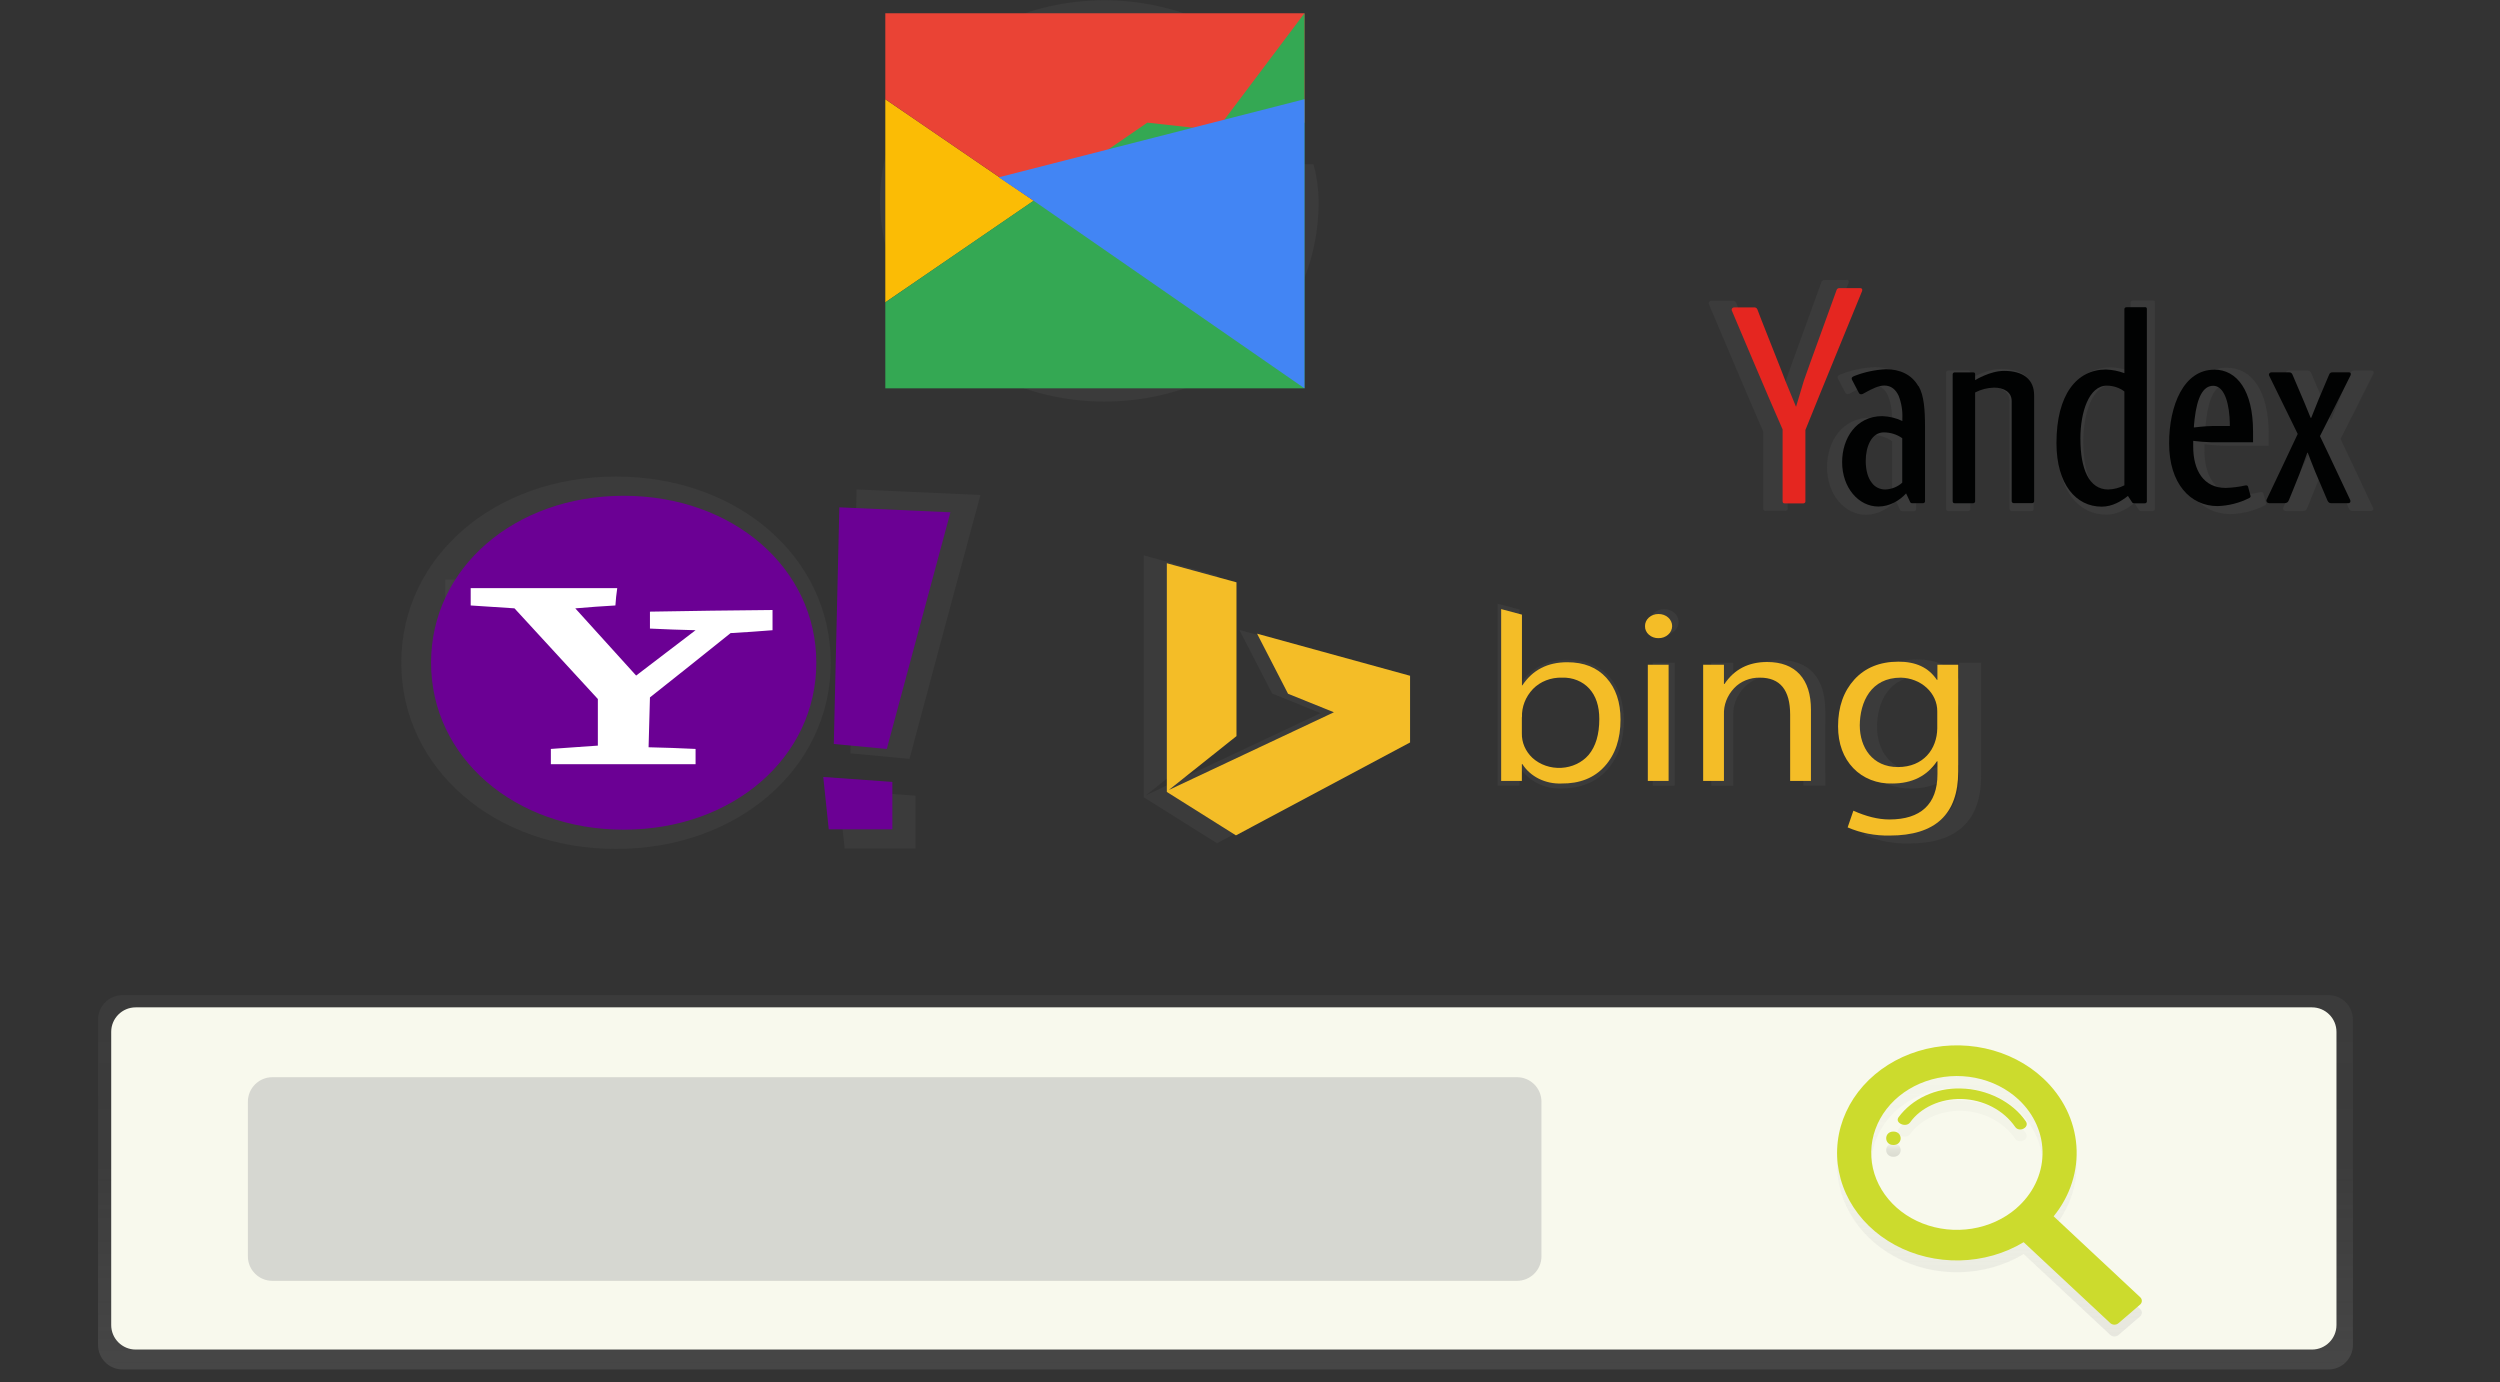 <svg width="510" height="282" viewBox="0 0 510 282" fill="none" xmlns="http://www.w3.org/2000/svg">
<rect x="0" y="0" width="510" height="282" fill="#333333" stroke="none"/>
<path d="M475 203H25C22.239 203 20 205.239 20 208V274.368C20 277.13 22.239 279.368 25 279.368H475C477.761 279.368 480 277.13 480 274.368V208C480 205.239 477.761 203 475 203Z" fill="url(#paint0_linear)"/>
<path d="M471.64 205.501H27.686C24.924 205.501 22.686 207.74 22.686 210.501V270.309C22.686 273.07 24.924 275.309 27.686 275.309H471.64C474.401 275.309 476.64 273.07 476.64 270.309V210.501C476.64 207.74 474.401 205.501 471.64 205.501Z" fill="#F8F9ED"/>
<path d="M309.457 219.749H55.568C52.806 219.749 50.568 221.987 50.568 224.749V256.293C50.568 259.055 52.806 261.293 55.568 261.293H309.457C312.218 261.293 314.457 259.055 314.457 256.293V224.749C314.457 221.987 312.218 219.749 309.457 219.749Z" fill="#535461" fill-opacity="0.2"/>
<path d="M416.822 222.401C413.599 219.389 409.485 217.266 404.964 216.281C400.443 215.296 395.703 215.491 391.301 216.841C386.899 218.191 383.017 220.642 380.113 223.904C377.208 227.167 375.401 231.106 374.904 235.259C374.407 239.412 375.241 243.605 377.307 247.348C379.373 251.09 382.587 254.224 386.569 256.384C390.551 258.543 395.137 259.636 399.788 259.536C404.439 259.436 408.961 258.146 412.823 255.818L430.487 272.315C430.595 272.417 430.724 272.498 430.868 272.554C431.011 272.611 431.165 272.641 431.322 272.644C431.478 272.646 431.633 272.621 431.779 272.57C431.925 272.518 432.057 272.441 432.17 272.344L436.57 268.554C436.683 268.457 436.773 268.341 436.836 268.212C436.899 268.084 436.932 267.945 436.935 267.805C436.938 267.664 436.91 267.525 436.853 267.394C436.796 267.264 436.71 267.144 436.601 267.044L418.938 250.546C422.327 246.38 423.973 241.275 423.586 236.128C423.199 230.981 420.804 226.12 416.822 222.401ZM411.32 248.926C408.828 251.077 405.681 252.516 402.278 253.061C398.875 253.606 395.369 253.233 392.202 251.989C389.035 250.746 386.35 248.686 384.486 246.073C382.623 243.459 381.664 240.407 381.732 237.305C381.8 234.202 382.891 231.187 384.867 228.64C386.844 226.094 389.617 224.131 392.836 223C396.055 221.869 399.575 221.62 402.951 222.285C406.328 222.949 409.409 224.498 411.805 226.735C415.016 229.735 416.768 233.757 416.677 237.916C416.586 242.075 414.659 246.032 411.32 248.917V248.926Z" fill="url(#paint1_linear)"/>
<path d="M386.26 233.243C384.292 233.243 384.292 235.986 386.26 235.986C388.228 235.986 388.223 233.243 386.26 233.243Z" fill="url(#paint2_linear)"/>
<path d="M399.961 224.457C397.469 224.39 394.999 224.894 392.783 225.922C390.568 226.949 388.681 228.466 387.3 230.33C386.466 231.505 388.835 232.542 389.668 231.372C391.779 228.393 395.815 226.503 400.167 226.602C402.367 226.671 404.514 227.225 406.418 228.217C408.322 229.208 409.924 230.606 411.083 232.286C411.916 233.523 414.106 232.4 413.272 231.173C410.608 227.242 405.427 224.57 399.961 224.457Z" fill="url(#paint3_linear)"/>
<path d="M416.822 219.99C413.599 216.978 409.485 214.855 404.964 213.87C400.443 212.886 395.703 213.08 391.301 214.43C386.899 215.78 383.017 218.231 380.113 221.493C377.208 224.756 375.401 228.695 374.904 232.848C374.407 237.001 375.241 241.195 377.307 244.937C379.373 248.679 382.587 251.814 386.569 253.973C390.551 256.132 395.137 257.225 399.788 257.125C404.439 257.025 408.961 255.735 412.823 253.407L430.487 269.904C430.595 270.006 430.724 270.087 430.868 270.143C431.011 270.2 431.165 270.23 431.322 270.233C431.478 270.235 431.633 270.21 431.779 270.159C431.925 270.107 432.057 270.031 432.17 269.933L436.57 266.144C436.683 266.046 436.773 265.93 436.836 265.802C436.899 265.673 436.932 265.534 436.935 265.394C436.938 265.254 436.91 265.114 436.853 264.983C436.796 264.853 436.71 264.733 436.601 264.633L418.943 248.126C422.329 243.96 423.972 238.856 423.584 233.711C423.197 228.566 420.803 223.708 416.822 219.99ZM411.32 246.515C408.828 248.666 405.681 250.105 402.278 250.65C398.875 251.195 395.369 250.822 392.202 249.579C389.035 248.335 386.35 246.276 384.486 243.662C382.623 241.048 381.664 237.997 381.732 234.894C381.8 231.791 382.891 228.776 384.867 226.23C386.844 223.683 389.617 221.721 392.836 220.589C396.055 219.458 399.575 219.209 402.951 219.874C406.328 220.539 409.409 222.087 411.805 224.324C415.016 227.324 416.768 231.346 416.677 235.505C416.586 239.665 414.659 243.621 411.32 246.506V246.515Z" fill="#CCDB2D"/>
<path d="M386.26 230.837C384.292 230.837 384.292 233.579 386.26 233.579C388.228 233.579 388.223 230.837 386.26 230.837Z" fill="#CCDB2D"/>
<path d="M399.961 222.046C397.469 221.979 394.999 222.483 392.783 223.511C390.568 224.538 388.681 226.056 387.3 227.919C386.466 229.094 388.835 230.131 389.668 228.961C391.779 225.982 395.815 224.092 400.167 224.192C402.367 224.26 404.514 224.814 406.418 225.806C408.322 226.797 409.924 228.195 411.083 229.875C411.916 231.112 414.106 229.989 413.272 228.762C410.608 224.831 405.427 222.155 399.961 222.046Z" fill="#CCDB2D"/>
<path d="M267.971 33.511H225.301V49.335H249.867C247.58 59.387 238.005 65.159 225.301 65.159C218.194 65.065 211.414 62.474 206.425 57.945C201.436 53.416 198.64 47.313 198.64 40.954C198.64 34.596 201.436 28.493 206.425 23.964C211.414 19.435 218.194 16.844 225.301 16.75C231.45 16.744 237.411 18.653 242.158 22.15L255.477 10.235C249.917 5.865 243.255 2.767 236.062 1.206C228.869 -0.355 221.361 -0.332 214.18 1.274C207 2.879 200.362 6.019 194.836 10.423C189.31 14.828 185.06 20.366 182.452 26.562C179.844 32.758 178.955 39.428 179.861 46C180.767 52.571 183.441 58.848 187.654 64.292C191.868 69.735 197.494 74.183 204.051 77.255C210.608 80.326 217.899 81.928 225.301 81.924C248.194 81.924 269.006 67.027 269.006 40.962C268.97 38.452 268.622 35.953 267.971 33.511Z" fill="url(#paint4_linear)"/>
<path d="M180.601 61.684V20.235L210.894 40.957L180.601 61.684Z" fill="#FBBC05"/>
<path d="M180.601 20.235L210.894 40.957L223.371 31.234L266.111 25.018V2.7H180.601V20.235Z" fill="#EA4335"/>
<path d="M180.601 61.684L234.063 25.018L248.142 26.588L266.111 2.7V79.219H180.601V61.684Z" fill="#34A853"/>
<path d="M266.111 79.219L210.871 40.957L203.741 36.174L266.111 20.235V79.219Z" fill="#4285F4"/>
<path d="M125.653 97.215C150.495 97.215 169.475 113.661 169.475 135.194C169.475 156.727 150.495 173.184 125.653 173.184C100.811 173.184 81.86 156.732 81.86 135.194C81.86 113.656 100.811 97.215 125.653 97.215Z" fill="url(#paint5_linear)"/>
<path d="M123.77 122.159C123.869 120.841 123.98 119.543 124.185 118.219H90.844V122.159C94.196 122.348 97.448 122.63 100.788 122.813C107.076 129.658 113.364 136.508 119.757 143.441V154.079C116.195 154.362 112.627 154.55 109.065 154.833V158.266H141.984V154.812C138.422 154.618 134.854 154.529 131.292 154.435C131.397 150.689 131.502 146.842 131.607 143.091C137.79 138.214 143.891 133.337 149.957 128.439C153.098 128.25 156.244 128.067 159.491 127.785V123.206C150.161 123.3 140.937 123.394 131.607 123.577V127.429C135.064 127.617 138.527 127.706 141.984 127.8C137.48 131.27 132.965 134.645 128.461 138.119C123.846 133.054 119.236 127.9 114.621 122.829C117.686 122.541 120.722 122.358 123.77 122.159Z" fill="url(#paint6_linear)"/>
<path d="M200.014 100.977L174.746 99.847C174.324 117.764 173.903 135.77 173.488 153.687C177.471 154.058 181.56 154.435 185.537 154.812C190.345 136.804 195.171 118.859 200.014 100.977ZM172.306 173.095H186.772V162.316L171.049 161.191C171.464 165.22 171.891 169.16 172.306 173.095Z" fill="url(#paint7_linear)"/>
<path d="M127.233 101.139C149.512 101.139 166.528 115.885 166.528 135.2C166.528 154.514 149.506 169.254 127.233 169.254C104.959 169.254 87.938 154.503 87.938 135.189C87.938 115.875 104.953 101.139 127.233 101.139Z" fill="#6B0094"/>
<path d="M125.542 123.515C125.63 122.332 125.729 121.155 125.916 119.983H96.021V123.515C99.022 123.682 101.94 123.933 104.953 124.101C110.591 130.239 116.23 136.382 121.962 142.599V152.107C118.769 152.358 115.569 152.525 112.375 152.782V155.89H141.897V152.782C138.703 152.609 135.503 152.53 132.31 152.442C132.409 149.082 132.497 145.639 132.59 142.269C138.13 137.894 143.593 133.525 149.044 129.15C151.858 128.983 154.683 128.815 157.596 128.564V124.441C149.231 124.53 140.955 124.608 132.59 124.776V128.229C135.69 128.397 138.796 128.475 141.897 128.564C137.855 131.678 133.807 134.702 129.771 137.816C125.636 133.274 121.494 128.648 117.359 124.106C120.085 123.85 122.805 123.682 125.542 123.515Z" fill="white"/>
<path d="M193.885 104.509L171.225 103.494C170.845 119.559 170.47 135.707 170.096 151.777C173.664 152.112 177.331 152.447 180.905 152.787C185.23 136.638 189.556 120.546 193.885 104.509ZM169.066 169.181H182.04V159.511L167.943 158.501C168.312 162.117 168.692 165.649 169.066 169.181Z" fill="#6B0094"/>
<path d="M248.27 172.023L233.332 162.656V113.295L248.364 117.413V150.605L233.764 162.243L269.392 145.477L259.519 141.479L252.833 128.512L285.852 137.565V152.002L248.27 172.023Z" fill="url(#paint8_linear)"/>
<path d="M310.109 156.638H309.98V160.259H305.494V123.143L309.98 124.342V139.6H310.091C312.298 136.272 315.527 134.606 319.777 134.603C323.373 134.603 326.186 135.725 328.218 137.968C330.249 140.211 331.267 143.218 331.271 146.989C331.271 151.175 330.131 154.533 327.849 157.062C325.568 159.591 322.449 160.852 318.491 160.845C316.796 160.902 315.117 160.539 313.638 159.796C312.159 159.054 310.938 157.961 310.109 156.638ZM309.98 146.529V150.029C309.93 151.984 310.741 153.879 312.238 155.304C313.042 156.04 314.014 156.614 315.087 156.986C316.16 157.358 317.31 157.52 318.459 157.461C319.608 157.402 320.729 157.123 321.748 156.644C322.766 156.164 323.658 155.495 324.363 154.681C325.923 152.822 326.703 150.235 326.703 146.921C326.703 144.13 325.982 141.943 324.539 140.359C323.838 139.583 322.945 138.963 321.929 138.551C320.913 138.138 319.804 137.944 318.689 137.983C317.504 137.944 316.323 138.143 315.234 138.565C314.145 138.987 313.175 139.621 312.396 140.422C310.766 142.116 309.904 144.294 309.98 146.529Z" fill="url(#paint9_linear)"/>
<path d="M339.46 129.485C339.081 129.492 338.703 129.431 338.351 129.305C337.998 129.179 337.677 128.991 337.407 128.753C337.128 128.512 336.909 128.223 336.762 127.902C336.616 127.581 336.547 127.236 336.559 126.89C336.552 126.545 336.623 126.201 336.767 125.881C336.911 125.561 337.127 125.27 337.4 125.026C337.673 124.781 337.998 124.589 338.356 124.46C338.714 124.33 339.098 124.267 339.484 124.274C339.871 124.268 340.255 124.331 340.614 124.46C340.974 124.588 341.301 124.779 341.578 125.022C341.851 125.265 342.068 125.554 342.216 125.872C342.364 126.191 342.44 126.532 342.44 126.877C342.44 127.222 342.364 127.563 342.216 127.881C342.068 128.2 341.851 128.489 341.578 128.732C341.301 128.98 340.97 129.175 340.606 129.305C340.242 129.434 339.852 129.496 339.46 129.485ZM341.648 160.28H337.161V135.189H341.648V160.28Z" fill="url(#paint10_linear)"/>
<path d="M372.374 160.265H367.887V145.963C367.887 140.643 365.715 137.983 361.371 137.983C360.313 137.964 359.263 138.157 358.299 138.549C357.335 138.941 356.482 139.522 355.803 140.249C354.297 141.843 353.51 143.883 353.598 145.969V160.27H349.111V135.189H353.598V139.375H353.709C355.826 136.208 358.891 134.624 362.904 134.624C365.969 134.624 368.308 135.51 369.923 137.282C371.537 139.054 372.348 141.613 372.356 144.959L372.374 160.265Z" fill="url(#paint11_linear)"/>
<path d="M404.153 158.266C404.153 167.472 399.226 172.075 389.372 172.075C386.22 172.14 383.096 171.532 380.259 170.301L381.487 166.706C384.23 167.92 386.751 168.595 389.278 168.595C395.946 168.595 399.637 165.356 399.637 158.794V156.052H399.526C397.393 159.251 394.182 160.851 389.892 160.851C388.298 160.9 386.712 160.625 385.253 160.046C383.795 159.467 382.503 158.598 381.475 157.507C379.352 155.278 378.194 152.248 378.194 148.491C378.194 144.231 379.428 140.882 381.703 138.371C383.979 135.859 387.19 134.53 391.167 134.53C394.946 134.53 397.678 135.754 399.503 138.465H399.614V135.189H404.153V158.266ZM399.666 148.936V145.236C399.672 143.346 398.849 141.529 397.376 140.174C395.902 138.82 393.894 138.035 391.782 137.989C385.283 137.989 382.961 143.279 382.914 148.271C382.914 153.038 385.622 157.292 391.15 157.292C396.677 157.292 399.585 153.373 399.637 148.925L399.666 148.936Z" fill="url(#paint12_linear)"/>
<path d="M252.131 170.416L238.034 161.557V114.901L252.242 118.795V150.165L238.444 161.154L272.118 145.304L262.759 141.526L256.442 129.271L287.653 137.858V151.463L252.131 170.416Z" fill="#F4BD27"/>
<path d="M310.565 155.874H310.459V159.312H306.236V124.252L310.477 125.383V139.804H310.565C312.651 136.665 315.704 135.095 319.725 135.095C323.121 135.095 325.781 136.155 327.703 138.276C329.625 140.397 330.587 143.24 330.587 146.806C330.587 150.772 329.508 153.947 327.352 156.329C325.196 158.712 322.252 159.881 318.52 159.835C316.914 159.895 315.322 159.557 313.918 158.858C312.514 158.159 311.354 157.126 310.565 155.874ZM310.459 146.314V149.621C310.419 151.47 311.192 153.259 312.612 154.603C313.372 155.299 314.29 155.842 315.304 156.194C316.319 156.546 317.406 156.699 318.492 156.643C319.578 156.587 320.638 156.323 321.601 155.869C322.563 155.415 323.405 154.781 324.071 154.011C325.529 152.267 326.258 149.825 326.258 146.685C326.258 144.048 325.578 141.981 324.217 140.485C323.554 139.75 322.709 139.165 321.748 138.775C320.787 138.385 319.738 138.202 318.684 138.24C317.563 138.202 316.447 138.389 315.417 138.788C314.388 139.186 313.472 139.786 312.735 140.542C311.21 142.143 310.407 144.196 310.483 146.298L310.459 146.314Z" fill="#F4BD27"/>
<path d="M338.325 130.186C337.966 130.193 337.609 130.134 337.275 130.015C336.942 129.895 336.638 129.717 336.383 129.49C336.12 129.264 335.913 128.99 335.775 128.687C335.637 128.384 335.571 128.059 335.582 127.732C335.575 127.407 335.641 127.084 335.776 126.783C335.911 126.481 336.112 126.206 336.368 125.975C336.624 125.745 336.929 125.562 337.265 125.439C337.601 125.315 337.962 125.254 338.325 125.257C338.691 125.251 339.054 125.31 339.393 125.431C339.733 125.553 340.042 125.734 340.302 125.964C340.561 126.193 340.766 126.466 340.906 126.767C341.046 127.068 341.118 127.391 341.118 127.717C341.118 128.042 341.046 128.365 340.906 128.666C340.766 128.967 340.561 129.24 340.302 129.47C340.044 129.702 339.735 129.886 339.396 130.009C339.056 130.132 338.692 130.193 338.325 130.186ZM340.396 159.312H336.155V135.602H340.396V159.312Z" fill="#F4BD27"/>
<path d="M369.432 159.312H365.191V145.785C365.191 140.755 363.138 138.24 359.032 138.24C358.031 138.221 357.038 138.403 356.127 138.774C355.216 139.144 354.41 139.693 353.767 140.38C352.346 141.888 351.604 143.815 351.685 145.785V159.312H347.444V135.602H351.685V139.537H351.79C353.791 136.544 356.688 135.048 360.482 135.048C363.38 135.048 365.596 135.885 367.133 137.559C368.669 139.234 369.437 141.652 369.437 144.812L369.432 159.312Z" fill="#F4BD27"/>
<path d="M399.473 157.402C399.473 166.102 394.817 170.453 385.505 170.453C382.536 170.514 379.593 169.944 376.919 168.789L378.088 165.387C380.685 166.533 383.072 167.172 385.453 167.172C391.758 167.172 395.244 164.111 395.244 157.91V155.293H395.139C393.096 158.321 390.056 159.835 386.02 159.835C384.515 159.885 383.017 159.628 381.639 159.085C380.26 158.541 379.039 157.724 378.065 156.696C376.059 154.603 374.965 151.725 374.965 148.177C374.965 144.147 376.135 140.987 378.299 138.611C380.463 136.235 383.487 134.98 387.248 134.98C390.816 134.98 393.402 136.136 395.127 138.695H395.232V135.602H399.473V157.402ZM395.203 148.585V145.089C395.209 143.306 394.435 141.592 393.047 140.312C391.659 139.033 389.767 138.289 387.775 138.24C381.633 138.24 379.44 143.237 379.393 147.957C379.393 152.462 381.955 156.481 387.178 156.481C392.401 156.481 395.151 152.787 395.203 148.585Z" fill="#F4BD27"/>
<path d="M408.276 75.263C405.17 75.263 401.935 77.293 401.935 77.293V75.99C401.935 75.703 401.807 75.588 401.491 75.588H397.525C397.461 75.581 397.397 75.587 397.336 75.604C397.274 75.621 397.218 75.649 397.17 75.687C397.122 75.725 397.083 75.772 397.057 75.824C397.03 75.876 397.017 75.933 397.016 75.99V103.803C397.016 104.091 397.145 104.263 397.467 104.263H401.497C401.561 104.262 401.624 104.249 401.682 104.225C401.74 104.2 401.792 104.165 401.834 104.122C401.876 104.078 401.907 104.028 401.926 103.973C401.944 103.918 401.949 103.86 401.941 103.803V79.994C403.2 79.337 404.625 78.977 406.082 78.947C408.247 78.947 409.949 79.91 409.949 81.877V103.813C409.943 103.875 409.951 103.937 409.975 103.995C409.998 104.053 410.035 104.105 410.084 104.149C410.132 104.193 410.191 104.227 410.255 104.248C410.32 104.27 410.389 104.279 410.458 104.274H414.418C414.482 104.273 414.545 104.26 414.603 104.235C414.661 104.211 414.713 104.176 414.755 104.132C414.797 104.089 414.828 104.038 414.847 103.983C414.865 103.928 414.87 103.87 414.862 103.813V80.616C414.862 77.126 412.464 75.263 408.276 75.263Z" fill="url(#paint13_linear)"/>
<path d="M439.107 61.313H435.153C435.089 61.306 435.025 61.311 434.964 61.329C434.902 61.346 434.846 61.374 434.798 61.412C434.75 61.45 434.711 61.497 434.685 61.549C434.658 61.602 434.644 61.658 434.644 61.715V75.745C433.366 75.267 432.004 74.996 430.62 74.944C424.186 74.944 419.764 80.454 419.764 91.045C419.764 100.119 424.063 104.991 429.672 104.991C432.012 104.991 433.989 103.777 435.416 102.641L436.282 103.955C436.327 104.057 436.409 104.142 436.515 104.198C436.621 104.253 436.745 104.274 436.867 104.258H439.148C439.213 104.258 439.277 104.245 439.335 104.221C439.394 104.197 439.447 104.162 439.489 104.119C439.532 104.075 439.564 104.024 439.582 103.969C439.601 103.913 439.607 103.855 439.598 103.798V61.71C439.598 61.422 439.47 61.307 439.154 61.307L439.107 61.313ZM424.993 90.093C424.993 84.258 426.9 78.476 430.795 78.476C432.202 78.487 433.56 78.939 434.632 79.753V100.318C433.565 100.877 432.359 101.191 431.123 101.234C426.865 101.228 424.993 96.749 424.993 90.109V90.093Z" fill="url(#paint14_linear)"/>
<path d="M454.292 75.001C447.694 75.001 444.436 82.73 444.436 91.145C444.436 99.951 449.08 104.886 455.058 104.886C457.503 104.806 459.89 104.195 462.013 103.107C462.118 103.061 462.201 102.983 462.246 102.887C462.291 102.79 462.295 102.682 462.258 102.583L461.755 100.721C461.747 100.668 461.728 100.618 461.698 100.572C461.668 100.526 461.628 100.487 461.581 100.455C461.533 100.423 461.479 100.4 461.422 100.387C461.364 100.375 461.305 100.372 461.246 100.38C459.802 100.707 458.324 100.896 456.836 100.946C451.946 100.946 449.706 97.052 449.706 91.888V90.632C450.995 90.794 452.294 90.895 453.595 90.935H462.82V88.549C462.82 79.737 459.374 75.022 454.297 75.022L454.292 75.001ZM453.976 87.335C452.513 87.335 449.881 87.66 449.881 87.66C449.881 87.66 449.916 86.712 450.045 85.802C450.63 80.972 451.905 78.528 454.139 78.528C456.07 78.528 457.397 81.03 457.713 85.404C457.778 86.315 457.778 87.335 457.778 87.335H454.017H453.976Z" fill="url(#paint15_linear)"/>
<path d="M389.482 78.612C388.014 76.027 385.388 74.897 382.416 74.897C380.03 75.008 377.685 75.504 375.497 76.362C375.105 76.519 374.859 76.66 374.859 76.932C374.875 77.118 374.942 77.298 375.052 77.456L376.403 80.041C376.441 80.144 376.513 80.234 376.611 80.299C376.708 80.364 376.826 80.4 376.947 80.402C377.143 80.388 377.331 80.322 377.485 80.213C379.439 79.094 380.872 78.481 382.001 78.481C383.498 78.481 384.516 79.371 385.142 80.71C385.76 82.303 386.035 83.987 385.955 85.671C385.955 85.928 385.955 86.257 385.955 86.257C384.588 85.61 383.073 85.252 381.527 85.211C375.801 85.211 372.712 90.082 372.712 95.289C372.712 100.904 376.321 105.017 380.662 105.017C383.077 105.017 385.265 103.745 386.727 102.149C386.727 102.149 387.505 103.813 387.61 104.012C387.644 104.104 387.713 104.182 387.805 104.232C387.898 104.282 388.007 104.3 388.113 104.284H390.453C390.517 104.283 390.58 104.27 390.639 104.246C390.697 104.221 390.748 104.186 390.79 104.143C390.832 104.099 390.864 104.049 390.882 103.994C390.901 103.939 390.906 103.881 390.898 103.824V87.665C390.898 83.698 390.675 80.674 389.506 78.612H389.482ZM385.973 99.747C384.992 100.653 383.661 101.189 382.252 101.244C381.669 101.242 381.095 101.109 380.583 100.857C380.072 100.604 379.64 100.241 379.328 99.8C378.404 98.659 377.977 96.901 377.977 94.959C377.977 91.882 379.246 88.727 381.937 88.727C383.406 88.733 384.83 89.183 385.978 90.004V99.753L385.973 99.747Z" fill="url(#paint16_linear)"/>
<path d="M483.749 75.588H480.239C480.087 75.579 479.936 75.616 479.809 75.692C479.683 75.769 479.59 75.882 479.543 76.011C479.321 76.535 477.823 80.056 477.203 81.516C476.765 82.563 475.589 85.54 475.589 85.54H475.454C475.454 85.54 474.589 83.369 474.121 82.291C473.746 81.412 471.781 76.775 471.524 76.2C471.389 75.891 471.243 75.588 470.734 75.588H466.856C466.767 75.592 466.681 75.615 466.604 75.653C466.527 75.692 466.46 75.746 466.409 75.811C466.359 75.876 466.325 75.95 466.311 76.028C466.297 76.107 466.304 76.187 466.33 76.263C466.47 76.524 472.629 89.088 472.629 89.088C472.629 89.088 466.014 103.159 465.821 103.473C465.769 103.554 465.742 103.645 465.742 103.738C465.743 103.831 465.771 103.922 465.824 104.002C465.877 104.082 465.953 104.148 466.044 104.193C466.135 104.238 466.237 104.26 466.341 104.258H469.728C470.313 104.258 470.529 103.986 470.705 103.552C471.19 102.332 471.916 100.632 472.945 98.005C473.623 96.262 474.7 93.212 474.7 93.212H474.817C474.817 93.212 475.987 96.325 476.431 97.34C477.537 99.915 478.958 103.274 479.104 103.62C479.25 103.965 479.479 104.248 479.876 104.248H483.702C484.082 104.248 484.287 103.86 484.082 103.52C483.655 102.714 479.987 94.771 477.472 89.554C477.472 89.554 484.053 76.556 484.181 76.237C484.31 75.917 484.269 75.577 483.731 75.577L483.749 75.588Z" fill="url(#paint17_linear)"/>
<path d="M376.719 57.126H372.262C372.108 57.109 371.953 57.143 371.825 57.221C371.697 57.299 371.605 57.416 371.566 57.55C371.508 57.801 364.886 75.865 364.401 77.393C364.062 78.439 362.944 82.228 362.681 83.149L360.377 77.519C359.792 75.949 354.451 62.547 354.293 62.008C354.206 61.715 354.054 61.349 353.48 61.349H349.128C349.044 61.353 348.961 61.373 348.885 61.408C348.81 61.443 348.744 61.493 348.692 61.553C348.641 61.613 348.604 61.683 348.586 61.757C348.567 61.831 348.567 61.908 348.584 61.982C348.696 62.192 356.551 80.904 359.698 88.052V103.75C359.698 104.038 359.827 104.211 360.148 104.211H364.243C364.307 104.21 364.37 104.197 364.428 104.172C364.487 104.148 364.538 104.113 364.58 104.07C364.622 104.026 364.653 103.975 364.672 103.92C364.69 103.865 364.696 103.807 364.687 103.75V88.157C367.331 81.543 376.971 58.005 377.105 57.739C377.24 57.472 377.199 57.079 376.655 57.079L376.719 57.126Z" fill="url(#paint18_linear)"/>
<path d="M408.832 75.661C405.942 75.661 402.924 77.55 402.924 77.55V76.336C402.924 76.069 402.807 75.964 402.509 75.964H398.818C398.759 75.958 398.7 75.964 398.643 75.98C398.586 75.996 398.534 76.022 398.49 76.057C398.445 76.092 398.409 76.135 398.384 76.183C398.359 76.231 398.346 76.283 398.344 76.336V102.233C398.344 102.5 398.461 102.662 398.76 102.662H402.509C402.569 102.661 402.628 102.649 402.682 102.626C402.736 102.603 402.784 102.571 402.823 102.53C402.862 102.49 402.892 102.442 402.909 102.391C402.926 102.34 402.932 102.286 402.924 102.233V80.067C404.095 79.45 405.421 79.11 406.779 79.078C408.791 79.078 410.382 79.973 410.382 81.804V102.212C410.376 102.269 410.384 102.327 410.405 102.381C410.427 102.435 410.461 102.485 410.506 102.526C410.552 102.567 410.606 102.598 410.667 102.618C410.727 102.638 410.792 102.646 410.856 102.641H414.547C414.607 102.641 414.666 102.629 414.721 102.607C414.775 102.584 414.824 102.552 414.863 102.511C414.903 102.47 414.932 102.423 414.949 102.371C414.966 102.319 414.97 102.265 414.962 102.212V80.648C414.968 77.393 412.739 75.661 408.832 75.661Z" fill="#010202"/>
<path d="M437.54 62.673H433.849C433.79 62.667 433.731 62.672 433.674 62.688C433.618 62.704 433.565 62.73 433.521 62.766C433.476 62.8 433.44 62.843 433.415 62.891C433.39 62.939 433.377 62.992 433.375 63.045V76.126C432.185 75.682 430.915 75.431 429.626 75.383C423.631 75.383 419.519 80.512 419.519 90.375C419.519 98.826 423.519 103.358 428.743 103.358C430.942 103.358 432.761 102.228 434.095 101.171L434.902 102.395C434.942 102.487 435.015 102.564 435.109 102.615C435.203 102.666 435.313 102.688 435.423 102.678H437.546C437.606 102.677 437.665 102.664 437.719 102.642C437.773 102.619 437.821 102.586 437.86 102.546C437.899 102.505 437.929 102.458 437.946 102.407C437.963 102.356 437.969 102.302 437.961 102.249V63.029C437.961 62.762 437.844 62.657 437.546 62.657L437.54 62.673ZM424.397 89.486C424.397 84.049 426.152 78.67 429.801 78.67C431.111 78.679 432.376 79.1 433.375 79.858V99.004C432.375 99.527 431.246 99.82 430.088 99.857C426.146 99.857 424.403 95.666 424.403 89.486H424.397Z" fill="#010202"/>
<path d="M451.677 75.42C445.53 75.42 442.5 82.615 442.5 90.449C442.5 98.648 446.828 103.243 452.385 103.243C454.662 103.17 456.884 102.602 458.86 101.589C458.967 101.546 459.05 101.467 459.093 101.369C459.136 101.271 459.134 101.163 459.088 101.066L458.62 99.334C458.614 99.285 458.597 99.237 458.569 99.194C458.541 99.151 458.504 99.113 458.46 99.084C458.416 99.054 458.365 99.032 458.311 99.02C458.257 99.008 458.201 99.007 458.147 99.015C456.806 99.317 455.434 99.492 454.052 99.538C449.502 99.538 447.413 95.917 447.413 91.103V89.936C448.614 90.087 449.822 90.181 451.034 90.218H459.621V87.995C459.621 79.79 456.409 75.399 451.683 75.399L451.677 75.42ZM451.379 86.906C450.022 86.906 447.548 87.204 447.548 87.204C447.548 87.204 447.583 86.32 447.7 85.472C448.232 80.972 449.455 78.701 451.502 78.701C453.304 78.701 454.532 81.03 454.83 85.106C454.889 85.954 454.889 86.906 454.889 86.906H451.379Z" fill="#010202"/>
<path d="M391.343 78.785C389.98 76.378 387.546 75.326 384.762 75.326C382.543 75.429 380.364 75.89 378.328 76.686C377.965 76.833 377.743 76.964 377.743 77.21C377.76 77.381 377.822 77.546 377.924 77.691L379.182 80.098C379.216 80.195 379.283 80.28 379.375 80.341C379.467 80.401 379.577 80.433 379.691 80.433C379.874 80.421 380.049 80.361 380.194 80.26C382.013 79.214 383.347 78.649 384.4 78.649C385.798 78.649 386.739 79.475 387.324 80.742C387.899 82.226 388.155 83.793 388.079 85.362C388.079 85.598 388.079 85.886 388.079 85.886C386.816 85.28 385.416 84.94 383.984 84.891C378.65 84.891 375.795 89.428 375.795 94.274C375.795 99.507 379.159 103.332 383.195 103.332C385.447 103.332 387.482 102.149 388.845 100.658C388.845 100.658 389.57 102.228 389.664 102.395C389.695 102.481 389.759 102.554 389.845 102.601C389.931 102.648 390.032 102.666 390.132 102.652H392.29C392.35 102.65 392.409 102.638 392.463 102.615C392.517 102.593 392.565 102.56 392.605 102.52C392.644 102.479 392.673 102.432 392.69 102.381C392.708 102.329 392.713 102.276 392.705 102.222V87.21C392.705 83.52 392.495 80.705 391.407 78.785H391.343ZM388.055 98.465C387.142 99.308 385.903 99.806 384.593 99.857C384.049 99.856 383.513 99.733 383.037 99.497C382.561 99.262 382.158 98.924 381.867 98.512C381.007 97.466 380.609 95.817 380.609 94.007C380.609 91.145 381.779 88.204 384.294 88.204C385.662 88.21 386.987 88.628 388.055 89.392V98.465Z" fill="#010202"/>
<path d="M479.104 75.959H475.817C475.675 75.951 475.533 75.986 475.416 76.058C475.298 76.13 475.211 76.235 475.168 76.357C474.957 76.849 473.571 80.124 472.998 81.48C472.594 82.448 471.494 85.226 471.494 85.226H471.366C471.366 85.226 470.559 83.207 470.126 82.197C469.775 81.38 467.944 77.058 467.71 76.524C467.587 76.236 467.447 75.954 466.979 75.954H463.376C463.292 75.956 463.211 75.975 463.137 76.01C463.064 76.046 463.001 76.096 462.953 76.157C462.905 76.218 462.874 76.288 462.862 76.362C462.85 76.436 462.858 76.511 462.884 76.582C463.013 76.823 468.734 88.523 468.734 88.523C468.734 88.523 462.574 101.605 462.393 101.919C462.357 101.995 462.341 102.077 462.347 102.16C462.353 102.242 462.381 102.322 462.428 102.393C462.476 102.464 462.541 102.524 462.62 102.568C462.698 102.612 462.787 102.639 462.879 102.646H466.037C466.575 102.646 466.786 102.395 466.95 101.987C467.406 100.851 468.078 99.266 469.038 96.822C469.669 95.2 470.676 92.359 470.676 92.359H470.787C470.787 92.359 471.886 95.258 472.29 96.205C473.319 98.601 474.63 101.731 474.782 102.06C474.934 102.39 475.133 102.646 475.501 102.646H479.081C479.438 102.646 479.601 102.285 479.432 101.971C479.034 101.218 475.636 93.829 473.273 88.968C473.273 88.968 479.397 76.87 479.514 76.566C479.631 76.263 479.596 75.949 479.093 75.949L479.104 75.959Z" fill="#010202"/>
<path d="M379.457 58.775H375.31C375.166 58.757 375.019 58.788 374.899 58.861C374.779 58.935 374.694 59.046 374.661 59.172C374.608 59.408 368.437 76.247 367.992 77.649C367.677 78.644 366.635 82.149 366.39 82.992L364.243 77.759C363.723 76.315 358.727 63.819 358.581 63.322C358.499 63.05 358.359 62.704 357.821 62.704H353.773C353.69 62.706 353.608 62.726 353.535 62.761C353.461 62.796 353.398 62.846 353.35 62.907C353.302 62.968 353.271 63.039 353.259 63.113C353.247 63.186 353.255 63.262 353.282 63.332C353.381 63.526 360.699 80.951 363.652 87.607V102.259C363.652 102.526 363.769 102.688 364.068 102.688H367.887C367.947 102.687 368.006 102.675 368.06 102.652C368.114 102.629 368.162 102.597 368.202 102.556C368.241 102.516 368.27 102.468 368.287 102.417C368.305 102.366 368.31 102.312 368.303 102.259V87.712C370.765 81.553 379.767 59.638 379.861 59.392C379.954 59.146 379.942 58.775 379.439 58.775H379.457Z" fill="#E52620"/>
<defs>
<linearGradient id="paint0_linear" x1="249.997" y1="279.368" x2="249.997" y2="203" gradientUnits="userSpaceOnUse">
<stop stop-color="#808080" stop-opacity="0.25"/>
<stop offset="0.54" stop-color="#808080" stop-opacity="0.12"/>
<stop offset="1" stop-color="#808080" stop-opacity="0.1"/>
</linearGradient>
<linearGradient id="paint1_linear" x1="405.875" y1="272.642" x2="405.875" y2="215.666" gradientUnits="userSpaceOnUse">
<stop stop-color="#B3B3B3" stop-opacity="0.25"/>
<stop offset="0.54" stop-color="#B3B3B3" stop-opacity="0.1"/>
<stop offset="1" stop-color="#B3B3B3" stop-opacity="0.05"/>
</linearGradient>
<linearGradient id="paint2_linear" x1="386.26" y1="235.986" x2="386.26" y2="233.243" gradientUnits="userSpaceOnUse">
<stop stop-opacity="0.12"/>
<stop offset="0.55" stop-opacity="0.09"/>
<stop offset="1" stop-opacity="0.02"/>
</linearGradient>
<linearGradient id="paint3_linear" x1="23689.3" y1="5425.62" x2="23689.3" y2="5277.34" gradientUnits="userSpaceOnUse">
<stop stop-opacity="0.12"/>
<stop offset="0.55" stop-opacity="0.09"/>
<stop offset="1" stop-opacity="0.02"/>
</linearGradient>
<linearGradient id="paint4_linear" x1="49170.5" y1="27600" x2="49170.5" y2="14782.1" gradientUnits="userSpaceOnUse">
<stop stop-color="#808080" stop-opacity="0.25"/>
<stop offset="0.54" stop-color="#808080" stop-opacity="0.12"/>
<stop offset="1" stop-color="#808080" stop-opacity="0.1"/>
</linearGradient>
<linearGradient id="paint5_linear" x1="33277.7" y1="38957.2" x2="33277.7" y2="27927.2" gradientUnits="userSpaceOnUse">
<stop stop-color="#808080" stop-opacity="0.25"/>
<stop offset="0.54" stop-color="#808080" stop-opacity="0.12"/>
<stop offset="1" stop-color="#808080" stop-opacity="0.1"/>
</linearGradient>
<linearGradient id="paint6_linear" x1="26044" y1="19461.5" x2="26044" y2="16396.7" gradientUnits="userSpaceOnUse">
<stop stop-color="#808080" stop-opacity="0.25"/>
<stop offset="0.54" stop-color="#808080" stop-opacity="0.12"/>
<stop offset="1" stop-color="#808080" stop-opacity="0.1"/>
</linearGradient>
<linearGradient id="paint7_linear" x1="14109.8" y1="37554.8" x2="14109.8" y2="27300.7" gradientUnits="userSpaceOnUse">
<stop stop-color="#808080" stop-opacity="0.25"/>
<stop offset="0.54" stop-color="#808080" stop-opacity="0.12"/>
<stop offset="1" stop-color="#808080" stop-opacity="0.1"/>
</linearGradient>
<linearGradient id="paint8_linear" x1="23541.8" y1="19419.4" x2="23541.8" y2="12828.4" gradientUnits="userSpaceOnUse">
<stop stop-color="#808080" stop-opacity="0.25"/>
<stop offset="0.54" stop-color="#808080" stop-opacity="0.12"/>
<stop offset="1" stop-color="#808080" stop-opacity="0.1"/>
</linearGradient>
<linearGradient id="paint9_linear" x1="18566.3" y1="18522.3" x2="18566.3" y2="15805.1" gradientUnits="userSpaceOnUse">
<stop stop-color="#808080" stop-opacity="0.25"/>
<stop offset="0.54" stop-color="#808080" stop-opacity="0.12"/>
<stop offset="1" stop-color="#808080" stop-opacity="0.1"/>
</linearGradient>
<linearGradient id="paint10_linear" x1="4715.49" y1="17653.3" x2="4715.49" y2="15174.9" gradientUnits="userSpaceOnUse">
<stop stop-color="#808080" stop-opacity="0.25"/>
<stop offset="0.54" stop-color="#808080" stop-opacity="0.12"/>
<stop offset="1" stop-color="#808080" stop-opacity="0.1"/>
</linearGradient>
<linearGradient id="paint11_linear" x1="18511.9" y1="12619.6" x2="18511.9" y2="11361.9" gradientUnits="userSpaceOnUse">
<stop stop-color="#808080" stop-opacity="0.25"/>
<stop offset="0.54" stop-color="#808080" stop-opacity="0.12"/>
<stop offset="1" stop-color="#808080" stop-opacity="0.1"/>
</linearGradient>
<linearGradient id="paint12_linear" x1="21996.5" y1="19261.3" x2="21996.5" y2="16567.9" gradientUnits="userSpaceOnUse">
<stop stop-color="#808080" stop-opacity="0.25"/>
<stop offset="0.54" stop-color="#808080" stop-opacity="0.12"/>
<stop offset="1" stop-color="#808080" stop-opacity="0.1"/>
</linearGradient>
<linearGradient id="paint13_linear" x1="15713" y1="11093.7" x2="15713" y2="9486.13" gradientUnits="userSpaceOnUse">
<stop stop-color="#808080" stop-opacity="0.25"/>
<stop offset="0.54" stop-color="#808080" stop-opacity="0.12"/>
<stop offset="1" stop-color="#808080" stop-opacity="0.1"/>
</linearGradient>
<linearGradient id="paint14_linear" x1="18246.6" y1="16712.9" x2="18246.6" y2="13066.7" gradientUnits="userSpaceOnUse">
<stop stop-color="#808080" stop-opacity="0.25"/>
<stop offset="0.54" stop-color="#808080" stop-opacity="0.12"/>
<stop offset="1" stop-color="#808080" stop-opacity="0.1"/>
</linearGradient>
<linearGradient id="paint15_linear" x1="17717.8" y1="11460.7" x2="17717.8" y2="9753.97" gradientUnits="userSpaceOnUse">
<stop stop-color="#808080" stop-opacity="0.25"/>
<stop offset="0.54" stop-color="#808080" stop-opacity="0.12"/>
<stop offset="1" stop-color="#808080" stop-opacity="0.1"/>
</linearGradient>
<linearGradient id="paint16_linear" x1="15229.1" y1="11556.3" x2="15229.1" y2="9824.11" gradientUnits="userSpaceOnUse">
<stop stop-color="#808080" stop-opacity="0.25"/>
<stop offset="0.54" stop-color="#808080" stop-opacity="0.12"/>
<stop offset="1" stop-color="#808080" stop-opacity="0.1"/>
</linearGradient>
<linearGradient id="paint17_linear" x1="18524.5" y1="10968.4" x2="18524.5" y2="9396.63" gradientUnits="userSpaceOnUse">
<stop stop-color="#808080" stop-opacity="0.25"/>
<stop offset="0.54" stop-color="#808080" stop-opacity="0.12"/>
<stop offset="1" stop-color="#808080" stop-opacity="0.1"/>
</linearGradient>
<linearGradient id="paint18_linear" x1="22783.2" y1="17957.2" x2="22783.2" y2="13712.1" gradientUnits="userSpaceOnUse">
<stop stop-color="#808080" stop-opacity="0.25"/>
<stop offset="0.54" stop-color="#808080" stop-opacity="0.12"/>
<stop offset="1" stop-color="#808080" stop-opacity="0.1"/>
</linearGradient>
</defs>
</svg>

